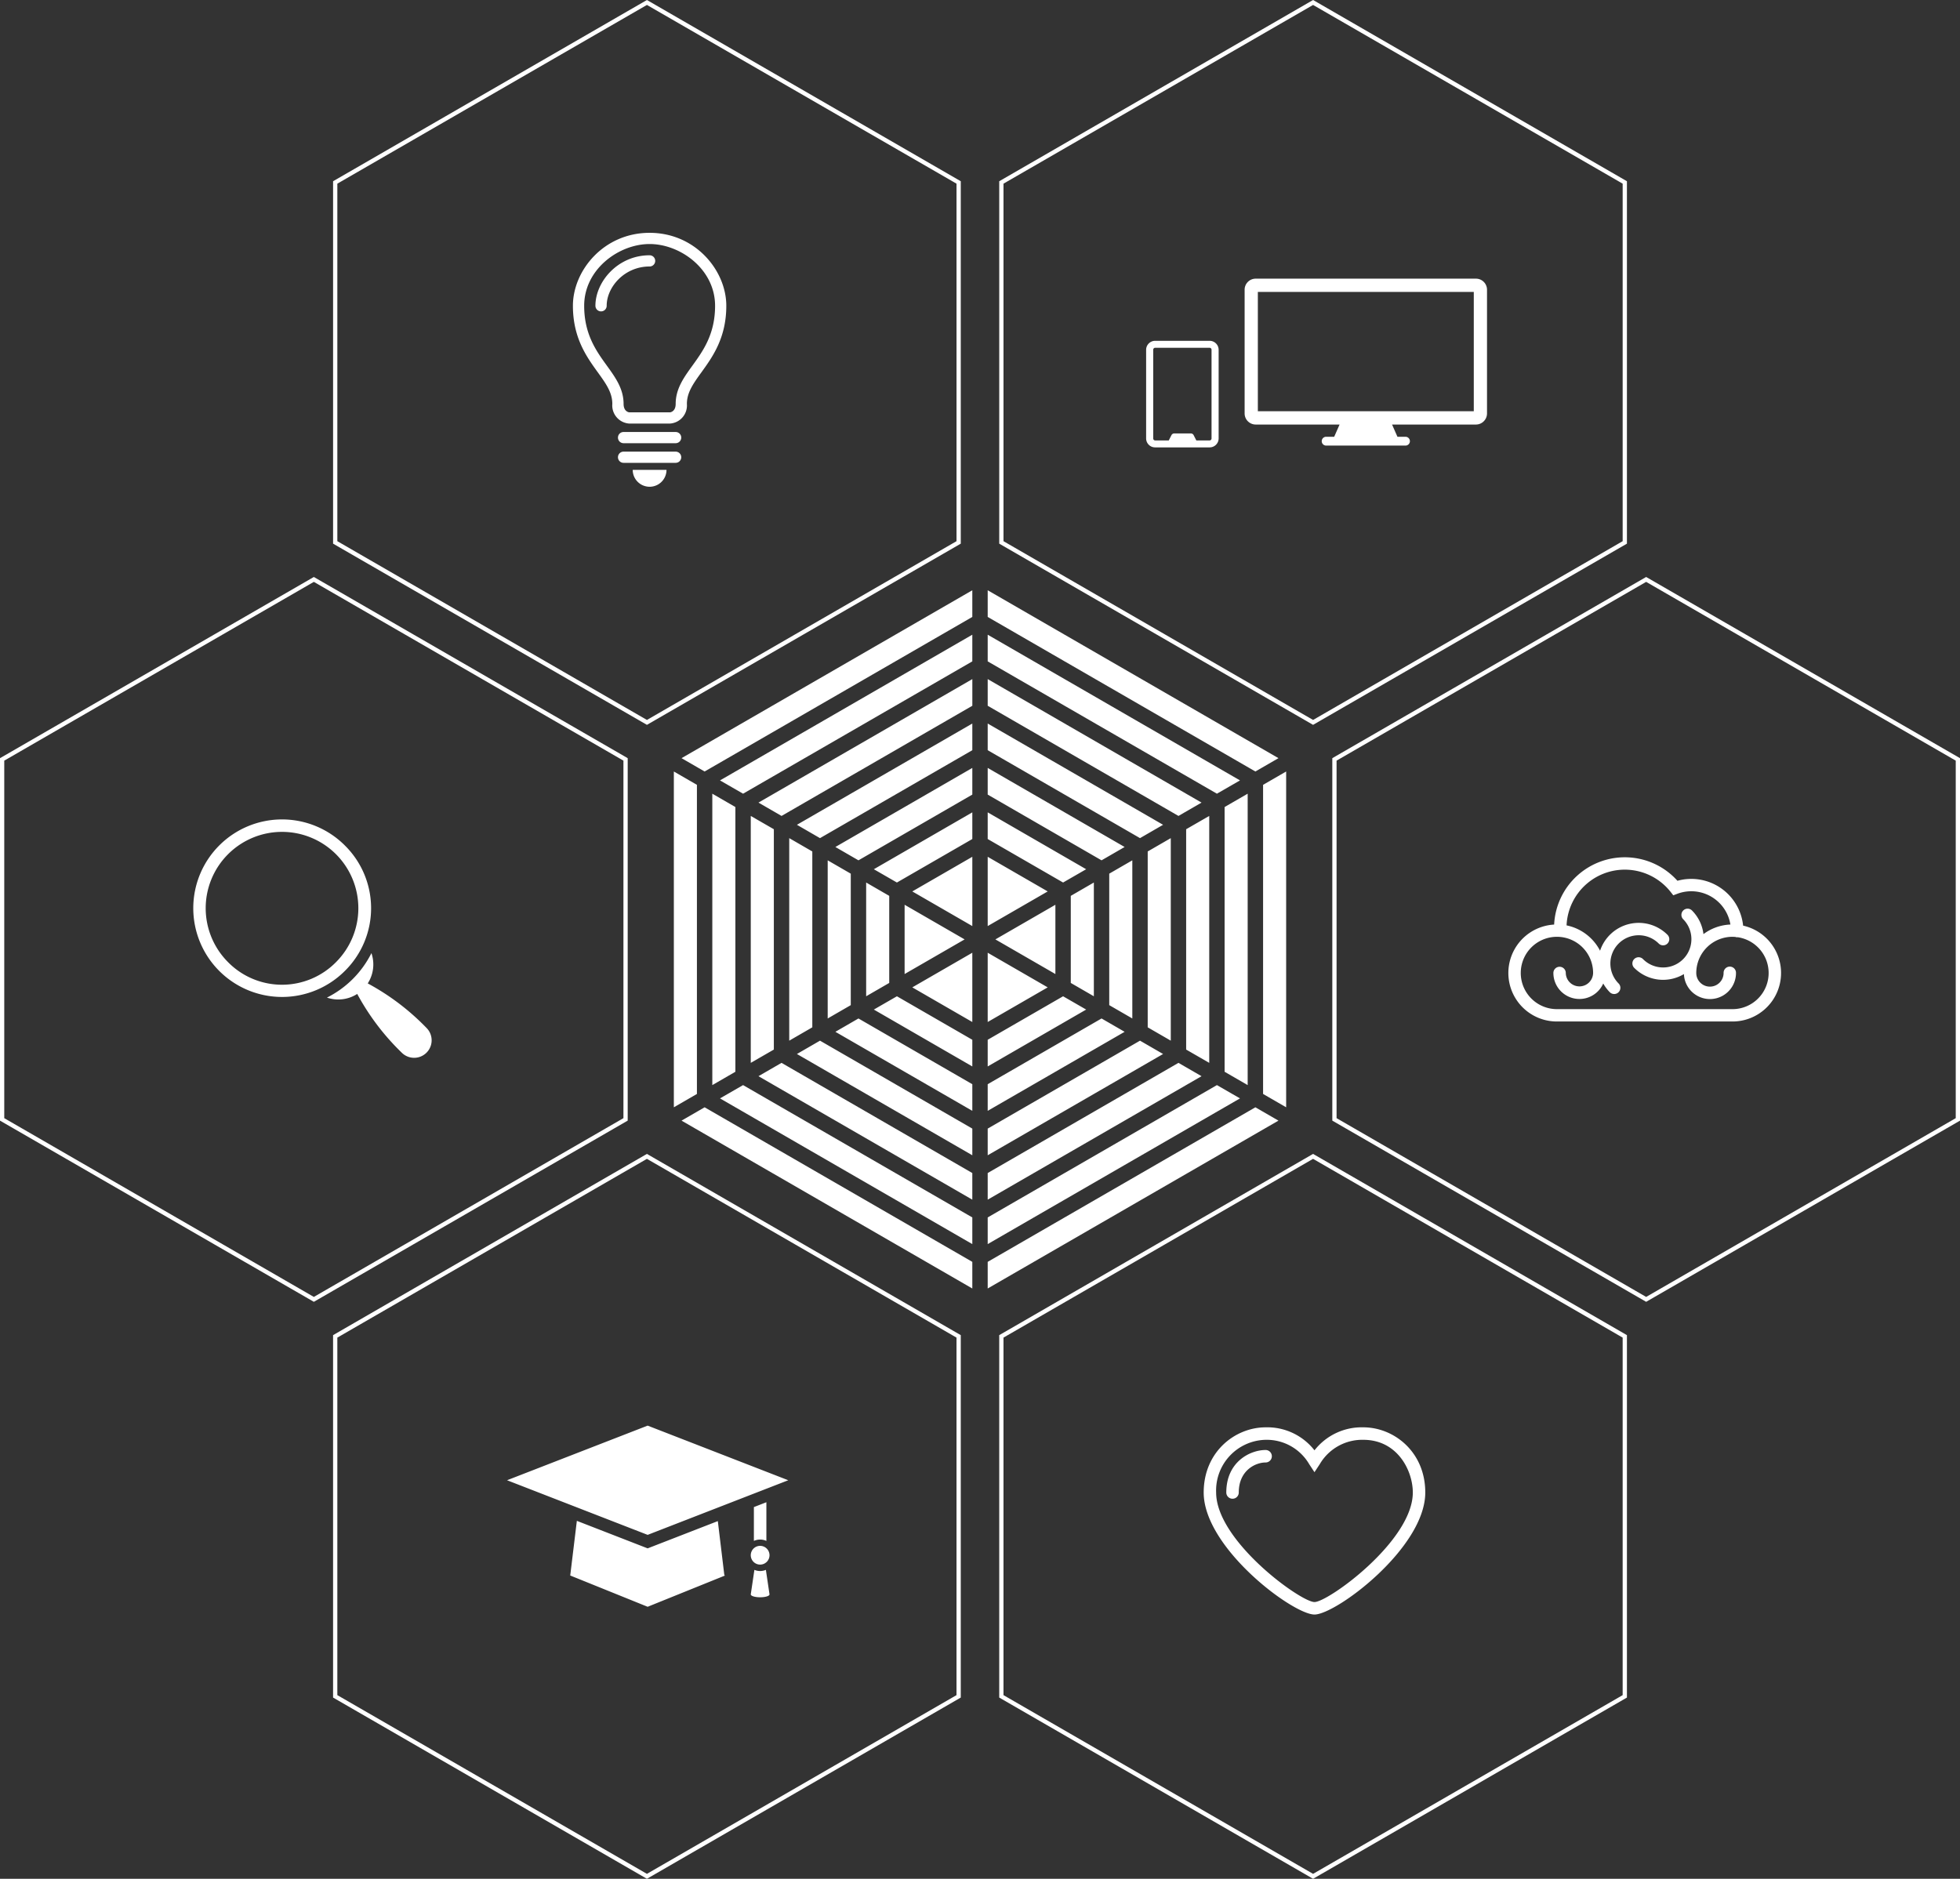 <svg xmlns="http://www.w3.org/2000/svg" width="460" height="441" viewBox="0 0 460 441">
  <rect x="0" y="0" width="460" height="441" fill="#333333" stroke="none"/>
  <defs>
    <style>
      .cls-1 {
        fill: #fff;
        fill-rule: evenodd;
      }
    </style>
  </defs>
  <path id="img_exam.svg" class="cls-1" d="M448.469,2172.04L432,2178.44l-16.617-6.46-1.555,12.83L432,2192.15l18.173-7.34-0.175-.07ZM465,2162.45l-33-12.82-33,12.82,33,12.82Zm-6.6,13.92a3.6,3.6,0,0,1,1.466.32v-9.08l-2.933,1.14v7.94A3.6,3.6,0,0,1,458.4,2176.37Zm2.2,3.7a2.2,2.2,0,1,1-2.2-2.22A2.205,2.205,0,0,1,460.6,2180.07Zm-2.2,3.69a3.567,3.567,0,0,1-1.348-.27l-0.852,5.75c0,0.38.985,0.68,2.2,0.68s2.2-.3,2.2-0.68l-0.852-5.75A3.571,3.571,0,0,1,458.4,2183.76Zm-97.474-170.32a20.835,20.835,0,1,0,0,29.47A20.686,20.686,0,0,0,360.925,2013.44Zm-27.405,27.4a17.913,17.913,0,1,1,25.335,0A17.785,17.785,0,0,1,333.52,2040.84Zm46.579,15.44a56.3,56.3,0,0,0-13.793-10.45,8.228,8.228,0,0,0,.866-7.11,23.329,23.329,0,0,1-10.441,10.44,8.212,8.212,0,0,0,7.106-.86,56.436,56.436,0,0,0,10.449,13.79A4.109,4.109,0,1,0,380.1,2056.28Zm208.4,137.69c-5.077,0-26-15.65-26-28.64,0-9.58,7.389-15.3,14.532-15.3a14.04,14.04,0,0,1,11.47,5.4,14.04,14.04,0,0,1,11.47-5.4c7.144,0,14.532,5.72,14.532,15.3C614.5,2178.32,593.574,2193.97,588.5,2193.97Zm-11.47-41.01a11.89,11.89,0,0,0-11.609,12.37c0,11.37,19.862,25.71,23.079,25.71s23.079-14.34,23.079-25.71c0-5.14-3.6-12.37-11.609-12.37a11.555,11.555,0,0,0-10.251,5.75l-1.219,1.85-1.219-1.85A11.554,11.554,0,0,0,577.027,2152.96Zm-7.765,13.83a1.458,1.458,0,0,1-1.461-1.46c0-7.27,5.659-9.98,9.226-9.98a1.465,1.465,0,0,1,0,2.93c-2.437,0-6.3,1.91-6.3,7.05A1.459,1.459,0,0,1,569.262,2166.79ZM689.1,2032.27a12.23,12.23,0,0,0-15.416-10.53,16.6,16.6,0,0,0-28.936,10.28,11.384,11.384,0,0,0,.656,22.75h41.2A11.387,11.387,0,0,0,689.1,2032.27Zm-2.5,19.6H645.4a8.49,8.49,0,1,1,8.493-8.49,3.207,3.207,0,0,1-6.413,0,1.455,1.455,0,1,0-2.91,0,6.112,6.112,0,0,0,11.7,2.47,9.442,9.442,0,0,0,1.564,2.07,1.456,1.456,0,0,0,2.057-2.06,6.637,6.637,0,0,1,0-9.39,6.655,6.655,0,0,1,9.4,0,1.452,1.452,0,1,0,2.057-2.05,9.553,9.553,0,0,0-15.821,3.74,11.42,11.42,0,0,0-7.863-5.95,13.68,13.68,0,0,1,24.393-7.89l0.653,0.83,0.987-.37a9.306,9.306,0,0,1,12.419,7.23,11.335,11.335,0,0,0-6.323,2.25,9.486,9.486,0,0,0-2.717-5.57,1.456,1.456,0,0,0-2.057,2.06,6.643,6.643,0,0,1-9.4,9.39,1.456,1.456,0,1,0-2.057,2.06,9.556,9.556,0,0,0,11.645,1.44,6.112,6.112,0,0,0,12.219-.26,1.455,1.455,0,1,0-2.909,0,3.207,3.207,0,0,1-6.414,0,8.5,8.5,0,0,1,8.493-8.49c0.224,0,.445.02,0.665,0.03a1.325,1.325,0,0,0,.446.08c0.04,0,.077-0.01.116-0.01A8.484,8.484,0,0,1,686.6,2051.87Zm-60.192-171.46H574.692a2.593,2.593,0,0,0-2.586,2.59v29.05a2.608,2.608,0,0,0,2.586,2.6h19.7l-1.265,2.87h-1.889a1.035,1.035,0,0,0,0,2.07H609.86a1.035,1.035,0,0,0,0-2.07h-1.888l-1.265-2.87h19.7a2.608,2.608,0,0,0,2.586-2.6V1883A2.594,2.594,0,0,0,626.407,1880.41Zm-0.517,31.12H575.209v-28.01H625.89v28.01Zm-74.775,8.48H563.88a2.107,2.107,0,0,0,2.127-2.08v-20.84a2.115,2.115,0,0,0-2.127-2.09H551.115a2.115,2.115,0,0,0-2.127,2.09v20.84A2.106,2.106,0,0,0,551.115,1920.01Zm-0.463-22.92a0.467,0.467,0,0,1,.463-0.46H563.88a0.468,0.468,0,0,1,.463.46v20.84a0.459,0.459,0,0,1-.463.45h-3.109l-0.651-1.28a0.737,0.737,0,0,0-.6-0.36h-3.967a0.734,0.734,0,0,0-.6.36l-0.651,1.28h-3.185a0.459,0.459,0,0,1-.463-0.45v-20.84Zm-113.4,17.33h-9.58a4.262,4.262,0,0,1-3.965-4.61c0-2.7-1.518-4.8-3.439-7.46-2.589-3.59-5.81-8.05-5.81-15.58,0-8.27,7.235-17.12,18-17.12s18,8.85,18,17.12c0,7.53-3.222,11.99-5.81,15.58-1.922,2.66-3.44,4.76-3.44,7.46A4.262,4.262,0,0,1,437.249,1914.42Zm-4.79-42.14c-7.266,0-15.361,5.95-15.361,14.49,0,6.68,2.822,10.59,5.312,14.04,2.025,2.8,3.937,5.45,3.937,9,0,1.85,1.319,1.98,1.332,1.98h9.57s1.321-.13,1.321-1.98c0-3.55,1.913-6.2,3.938-9,2.49-3.45,5.312-7.36,5.312-14.04C447.82,1878.23,439.724,1872.28,432.459,1872.28Zm-11.4,15.81a1.32,1.32,0,0,1-1.322-1.32c0-5.61,5.223-11.85,12.719-11.85a1.315,1.315,0,1,1,0,2.63c-5.938,0-10.076,4.86-10.076,9.22A1.32,1.32,0,0,1,421.062,1888.09Zm17.508,30.94H426.347a1.315,1.315,0,1,1,0-2.63H438.57A1.315,1.315,0,1,1,438.57,1919.03Zm0,4.61H426.347a1.315,1.315,0,1,1,0-2.63H438.57A1.315,1.315,0,1,1,438.57,1923.64Zm-2.147,1.65a3.964,3.964,0,0,1-7.928,0m3.334-109.13,72.658,41.95v83.92l-72.658,41.96-72.658-41.96v-83.92l72.658-41.95m0-1.16-73.658,42.54v85.07l73.658,42.53,73.658-42.53v-85.07L431.829,1815h0Zm156.342,1.16,72.658,41.95v83.92l-72.658,41.96-72.658-41.96v-83.92l72.658-41.95m0-1.16-73.658,42.54v85.07l73.658,42.53,73.658-42.53v-85.07L588.171,1815h0ZM431.829,2087.01l72.658,41.96v83.92l-72.658,41.95-72.658-41.95v-83.92l72.658-41.96m0-1.16-73.658,42.54v85.07L431.829,2256l73.658-42.54v-85.07l-73.658-42.54h0Zm156.342,1.16,72.658,41.96v83.92l-72.658,41.95-72.658-41.95v-83.92l72.658-41.96m0-1.16-73.658,42.54v85.07L588.171,2256l73.658-42.54v-85.07l-73.658-42.54h0ZM353.658,1951.58l72.658,41.96v83.92l-72.658,41.96L281,2077.46v-83.92l72.658-41.96m0-1.15L280,1992.96v85.08l73.658,42.53,73.658-42.53v-85.08l-73.658-42.53h0Zm312.684,1.15L739,1993.54v83.92l-72.658,41.96-72.658-41.96v-83.92l72.658-41.96m0-1.15-73.658,42.53v85.08l73.658,42.53L740,2078.04v-85.08l-73.658-42.53h0Zm-226.389,42.53,68.242-39.41v6.26l-62.826,36.28Zm-1.806,3.13,5.416,3.13v72.56l-5.416,3.13v-78.82Zm73.658-36.28v-6.26l68.242,39.41-5.416,3.13Zm64.632,111.97v-72.56l5.416-3.13v78.82Zm-136.484,6.26,5.416-3.13,62.826,36.28v6.25Zm71.852,33.15,62.826-36.28,5.416,3.13-68.242,39.4v-6.25Zm-62.826-38.37,5.416-3.12,53.8,31.06v6.26Zm-1.805-71.52,5.416,3.13v62.14l-5.416,3.13v-68.4Zm1.805-3.12,59.216-34.2v6.26l-53.8,31.06Zm62.826-27.94v-6.26l59.216,34.2-5.416,3.12Zm0,130.52,53.8-31.06,5.416,3.12-59.216,34.2v-6.26Zm55.6-34.19v-62.14l5.416-3.13v68.4Zm-109.4,1.04,5.415-3.13,44.774,25.86v6.25Zm53.8,22.73,44.774-25.86,5.415,3.13-50.189,28.98v-6.25ZM456.2,2006.52l5.416,3.12v51.72l-5.416,3.12v-57.96Zm102.184,54.84v-51.72l5.416-3.12v57.96Zm-100.378-57.97L508.2,1974.4v6.26l-44.774,25.86Zm53.8-22.73v-6.26l50.189,28.99-5.415,3.13Zm0,99.25,35.747-20.64,5.416,3.13-41.163,23.77v-6.26Zm-44.773-17.51,5.416-3.13,35.747,20.64v6.26Zm82.326-6.26v-41.28l5.415-3.13v47.54Zm-37.553-65.05v-6.26l41.163,23.77-5.416,3.13Zm-46.578,20.64,5.415,3.13v41.28l-5.415,3.13v-47.54Zm1.805-3.13,41.163-23.77v6.26l-35.747,20.64Zm44.773-7.09v-6.26l32.137,18.56-5.416,3.13Zm0,67.98,26.721-15.43,5.416,3.13-32.137,18.55v-6.25Zm28.526-18.56v-30.86l5.416-3.13v37.12Zm-64.273,6.26,5.416-3.13,26.721,15.43v6.25Zm0-43.38,32.137-18.56v6.26l-26.721,15.43Zm-1.805,3.13,5.416,3.13v30.86l-5.416,3.13v-37.12Zm37.552-5v-6.26l23.11,13.35-5.416,3.12Zm19.5,33.78v-20.44l5.415-3.13v26.7Zm-46.22-26.69,23.11-13.35v6.26L490.5,2022.15Zm26.72,40.03,17.694-10.21,5.416,3.12-23.11,13.35v-6.26Zm-28.525-36.91,5.415,3.13v20.44l-5.415,3.13v-26.7Zm1.805,29.82,5.416-3.12,17.694,10.21v6.26Zm9.026-27.73,14.084-8.13v16.26Zm17.694-8.13,14.084,8.13-14.084,8.13v-16.26Zm-19.5,11.26,14.083,8.13-14.083,8.13v-16.26Zm1.805,19.39,14.084-8.13v16.26Zm17.694-8.13,14.084,8.13-14.084,8.13v-16.26Zm1.806-3.13,14.083-8.13v16.26Z" transform="translate(-280 -1815)"/>
</svg>
